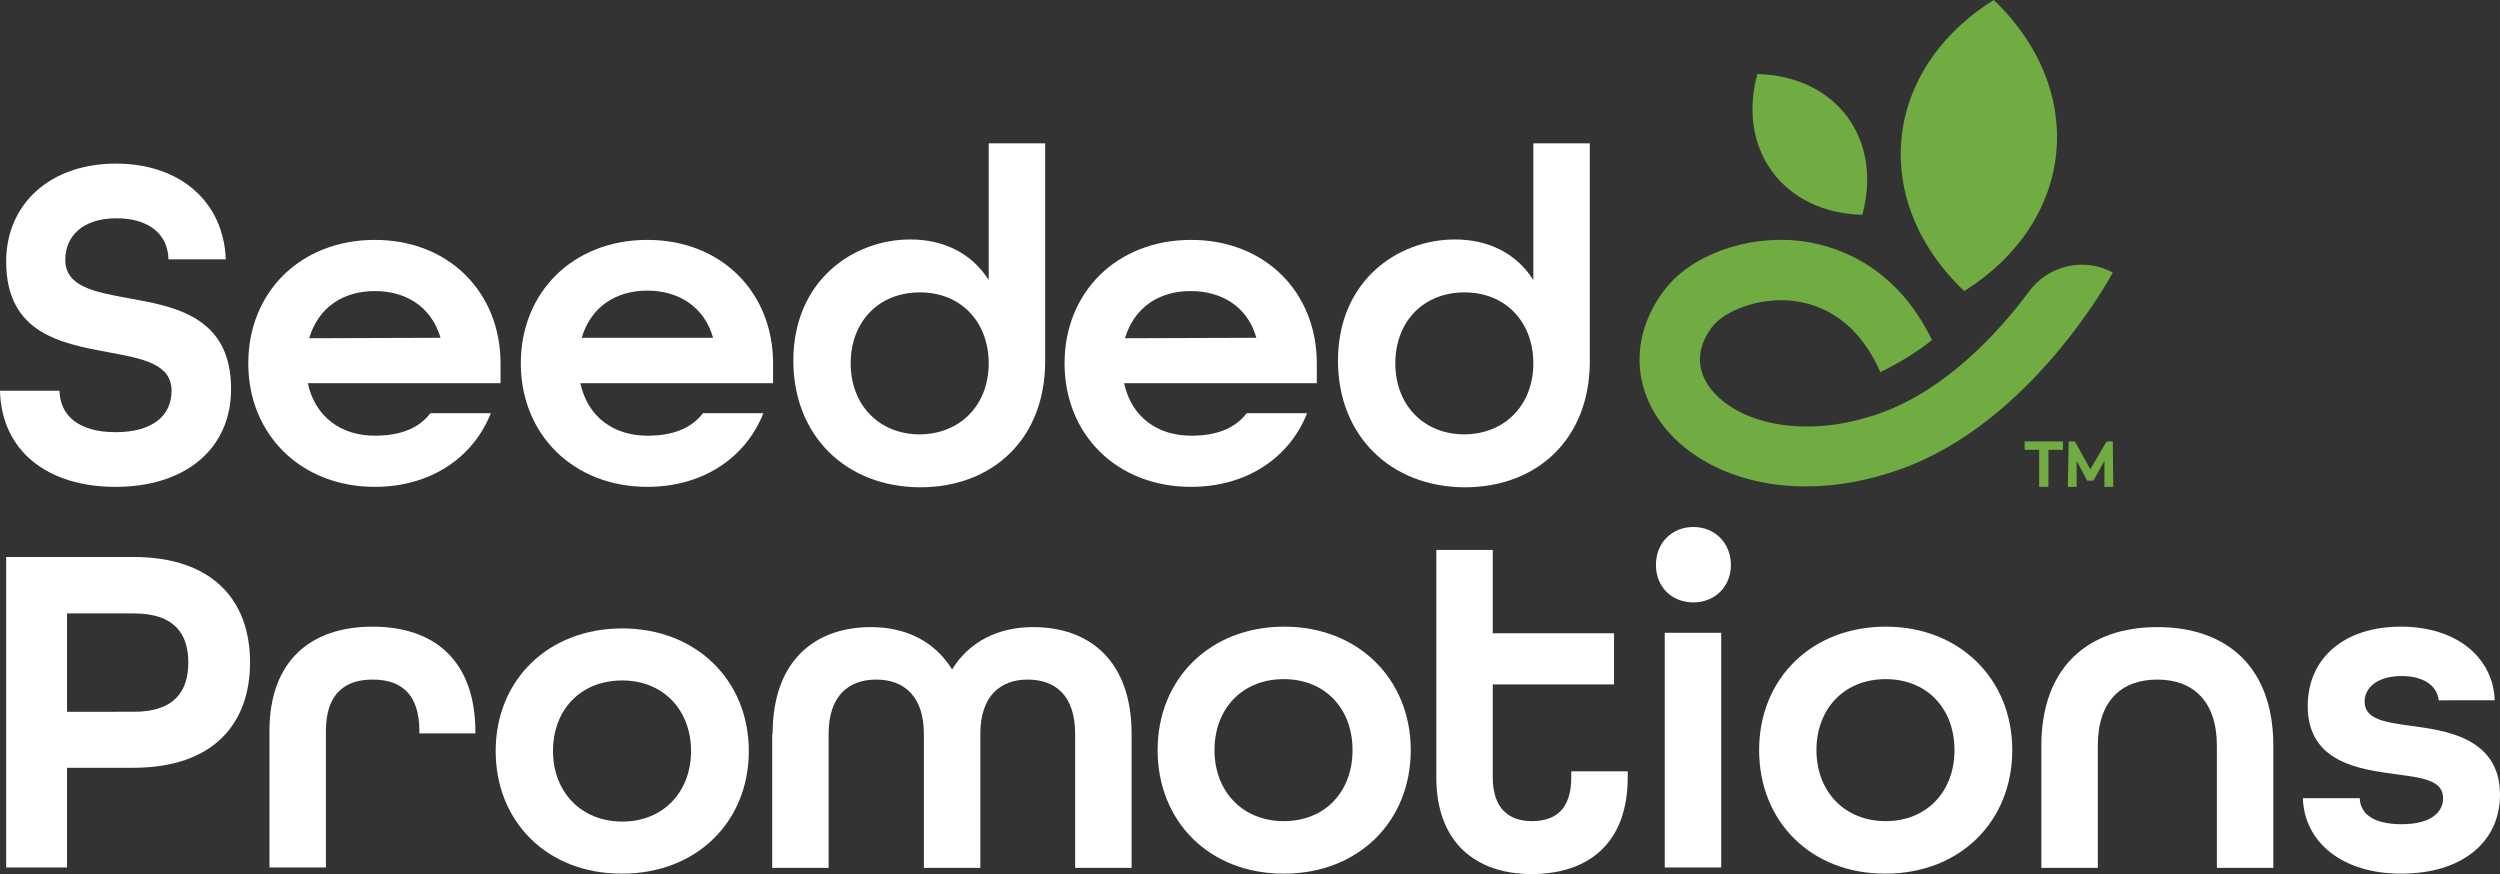 <svg xml:space="preserve" style="enable-background:new 0 0 566.9 198.2;" viewBox="0 0 566.9 198.2" y="0px" x="0px" xmlns:xlink="http://www.w3.org/1999/xlink" xmlns="http://www.w3.org/2000/svg" id="Layer_1" version="1.1">
<rect x="0" y="0" width="566.9" height="198.2" fill="#333333" stroke="none"/>
<style type="text/css">
	.st0{fill:#FFFFFF;}
	.st1{fill:#71AC43;}
</style>
<g>
	<g>
		<path d="M1.4,126.3h28.8c18.3,0,26.5,10.1,26.5,23.9c0,13.8-8.2,23.9-26.5,23.9h-15v22.6H1.4V126.3z M30.4,161.4
			c9.2,0,12.3-4.7,12.3-11.2c0-6.4-3.1-11.1-12.3-11.1H15.2v22.3H30.4z" class="st0"></path>
		<path d="M61.1,165.8c0-16.1,9.5-23.7,23.4-23.7s23.3,7.6,23.3,23.9v0.3H95.1v-0.5c0-8.6-4.3-11.7-10.6-11.7
			c-6.2,0-10.6,3.1-10.6,11.7v30.9H61.1V165.8z" class="st0"></path>
		<path d="M112.4,170.3c0-16.1,11.9-27.8,28.7-27.8s28.7,11.8,28.7,27.8c0,16.1-11.9,27.8-28.7,27.8
			C124.2,198.2,112.4,186.4,112.4,170.3z M156.7,170.3c0-9.3-6.3-16-15.6-16c-9.4,0-15.7,6.6-15.7,16c0,9.3,6.4,16,15.7,16
			S156.7,179.6,156.7,170.3z" class="st0"></path>
		<path d="M175.2,166.4c0-16.7,9.7-24.2,22.3-24.2c8,0,14.5,3.3,18.4,9.6c3.8-6.2,10.3-9.6,18.4-9.6
			c12.6,0,22.3,7.5,22.3,24.2v30.4h-12.8v-30.4c0-8.7-4.5-12.3-10.8-12.3c-6.1,0-10.7,3.7-10.7,12.3v30.4h-12.8v-30.4
			c0-8.6-4.6-12.3-10.8-12.3s-10.8,3.6-10.8,12.3v30.4h-12.8v-30.4H175.2z" class="st0"></path>
		<path d="M262.5,170.1c0-16.2,11.9-28,28.7-28c16.8,0,28.7,11.9,28.7,28c0,16.2-11.9,28-28.7,28
			C274.3,198.2,262.5,186.3,262.5,170.1z M306.7,170.1c0-9.4-6.2-16.1-15.6-16.1s-15.7,6.7-15.7,16.1c0,9.4,6.4,16.1,15.7,16.1
			C300.5,186.2,306.7,179.5,306.7,170.1z" class="st0"></path>
		<path d="M325.7,176.3v-51.6h12.8v18.9H366v11.6h-27.5v21.1c0,7.1,3.7,9.9,8.9,9.9c5.3,0,8.9-2.7,8.9-9.9v-1.4h12.8
			v1.4c0,14.8-8.8,21.9-21.8,21.9C334.6,198.2,325.7,191,325.7,176.3z" class="st0"></path>
		<path d="M375.5,128.1c0-5,3.6-8.6,8.5-8.6s8.5,3.7,8.5,8.6c0,4.9-3.6,8.5-8.5,8.5S375.5,133.1,375.5,128.1z
			 M377.5,143.5h12.8v53.2h-12.8V143.5z" class="st0"></path>
		<path d="M398.9,170.1c0-16.2,11.9-28,28.7-28c16.8,0,28.7,11.9,28.7,28c0,16.2-11.9,28-28.7,28
			C410.7,198.2,398.9,186.3,398.9,170.1z M443.2,170.1c0-9.4-6.2-16.1-15.6-16.1s-15.7,6.7-15.7,16.1c0,9.4,6.4,16.1,15.7,16.1
			C436.9,186.2,443.2,179.5,443.2,170.1z" class="st0"></path>
		<path d="M462.9,169.1c0-17.8,10.6-26.9,26.3-26.9c15.7,0,26.3,9,26.3,26.9v27.7h-12.8v-27.7c0-10.1-5.4-15-13.5-15
			s-13.5,4.8-13.5,15v27.7h-12.8L462.9,169.1L462.9,169.1z" class="st0"></path>
		<path d="M522.2,181h12.9c0.1,3.6,3.2,5.9,9.5,5.9c6.6,0,9.4-2.7,9.4-5.9c0-4.1-4.7-4.6-10.4-5.4
			c-8.2-1.1-20.3-2.5-20.3-15.5c0-10.9,8.3-18,21.1-18c13,0,21,7.3,21.3,16.7H553c-0.3-3.2-3.3-5.5-8.4-5.5c-5.6,0-8.4,2.7-8.4,5.8
			c0,4.1,4.8,4.7,10.6,5.5c7.1,1,20.1,2.4,20.1,15.6c0,10.8-8.7,17.9-22.3,17.9C531.1,198.2,522.5,190.9,522.2,181z" class="st0"></path>
	</g>
	<g>
		<path d="M0,88.6h13.5c0.1,5.6,4.3,9.4,12.7,9.4c8.5,0,12.7-3.8,12.7-9.4c0-6.1-6.6-7.3-14.2-8.7
			C14,77.9,1.4,75.7,1.4,59.3c0-13,9.9-22.2,24.9-22.2c14.6,0,24.4,8.7,24.9,21.7h-13c-0.1-5.4-4.1-9.3-11.8-9.3
			c-7.8,0-11.6,4.2-11.6,9.4c0,6.1,6.6,7.3,14.2,8.7c10.7,1.9,23.4,4.2,23.4,20.6c0,13.7-10.5,22.2-26.2,22.2
			C10.6,110.4,0.3,102.1,0,88.6z" class="st0"></path>
		<path d="M56.3,82.4c0-16.2,11.9-28,28.7-28s28.5,11.9,28.5,28v4.5H69.8c1.7,7.8,7.7,11.9,15.2,11.9
			c5.7,0,9.9-1.6,12.6-5.1h13.7c-4,10.1-13.7,16.7-26.3,16.7C68.2,110.4,56.3,98.5,56.3,82.4z M99.9,76.6C97.8,69.5,92,66,85,66
			c-7.2,0-12.8,3.7-14.9,10.7L99.9,76.6L99.9,76.6z" class="st0"></path>
		<path d="M118.1,82.4c0-16.2,11.9-28,28.7-28s28.5,11.9,28.5,28v4.5h-43.7c1.7,7.8,7.7,11.9,15.2,11.9
			c5.7,0,9.9-1.6,12.6-5.1h13.7c-4,10.1-13.7,16.7-26.3,16.7C130,110.4,118.1,98.5,118.1,82.4z M161.7,76.6
			c-2-7.1-7.9-10.7-14.9-10.7c-7.2,0-12.8,3.7-14.9,10.7H161.7z" class="st0"></path>
		<path d="M179.9,81.8c0-18.2,13.6-27.5,26.5-27.5c7.7,0,14,3.2,17.8,9.2v-31H237V82c0,17.2-11.6,28.5-28.4,28.5
			C191.7,110.4,179.9,98.7,179.9,81.8z M224.2,82.4c0-9.4-6.3-16.1-15.6-16.1c-9.4,0-15.7,6.7-15.7,16.1s6.4,16.1,15.7,16.1
			C217.9,98.4,224.2,91.7,224.2,82.4z" class="st0"></path>
		<path d="M241.4,82.4c0-16.2,11.9-28,28.7-28c16.8,0,28.5,11.9,28.5,28v4.5h-43.7c1.7,7.8,7.7,11.9,15.2,11.9
			c5.7,0,9.9-1.6,12.6-5.1h13.7c-4,10.1-13.7,16.7-26.3,16.7C253.2,110.4,241.4,98.5,241.4,82.4z M284.9,76.6
			C282.9,69.5,277,66,270,66c-7.2,0-12.8,3.7-14.9,10.7L284.9,76.6L284.9,76.6z" class="st0"></path>
		<path d="M303.4,81.8c0-18.2,13.6-27.5,26.5-27.5c7.7,0,14,3.2,17.8,9.2v-31h12.8V82c0,17.2-11.6,28.5-28.4,28.5
			C315.2,110.4,303.4,98.7,303.4,81.8z M347.7,82.4c0-9.4-6.3-16.1-15.6-16.1c-9.4,0-15.7,6.7-15.7,16.1s6.4,16.1,15.7,16.1
			C341.4,98.4,347.7,91.7,347.7,82.4z" class="st0"></path>
	</g>
	<g>
		<path d="M452.1,0c-25.2,15.8-28.3,45.4-6.7,66C470.6,50.2,473.6,20.6,452.1,0z" class="st1"></path>
	</g>
	<g>
		<path d="M398.5,16.8c-4.7,17.2,6,31.5,23.8,31.9C427,31.4,416.3,17.2,398.5,16.8z" class="st1"></path>
		<g>
			<g>
				<path d="M460.1,66.1c-6.9,9.3-18.6,22-33.2,27.4c-18,6.6-33.3,2.2-39.1-5.5c-3.2-4.3-3.1-9,0.3-13.7
					c2.6-3.6,10.3-6.9,18.3-6.1c6.2,0.7,14.6,4,20,16.2c4.2-2.1,8.1-4.4,11.7-7.3c-8.5-17.5-22.4-21.6-30.2-22.5
					c-12.2-1.3-24.9,3.4-30.8,11.6c-7,9.6-7.1,20.8-0.2,30c4.9,6.5,12.9,11.2,22.4,13.1c3.3,0.7,6.8,1,10.3,1
					c7.1,0,14.5-1.4,21.9-4.1c29-10.6,46.9-43,47.6-44.4C472.7,58.3,464.5,60.1,460.1,66.1z" class="st1"></path>
			</g>
		</g>
		<g>
			<polygon points="459.1,102 462.4,102 462.4,110.4 464.5,110.4 464.5,102 467.8,102 467.8,100.1 459.1,100.1" class="st1"></polygon>
			<polygon points="477.2,110.4 479.2,110.4 479.1,100.1 477.7,100.1 474,106.4 470.5,100.1 470.5,100.1 469.1,100.1 
				468.9,110.4 470.9,110.4 470.9,104.5 473.3,109 473.4,109 474.7,109 477.2,104.5 477.2,110.3" class="st1"></polygon>
		</g>
	</g>
</g>
</svg>
